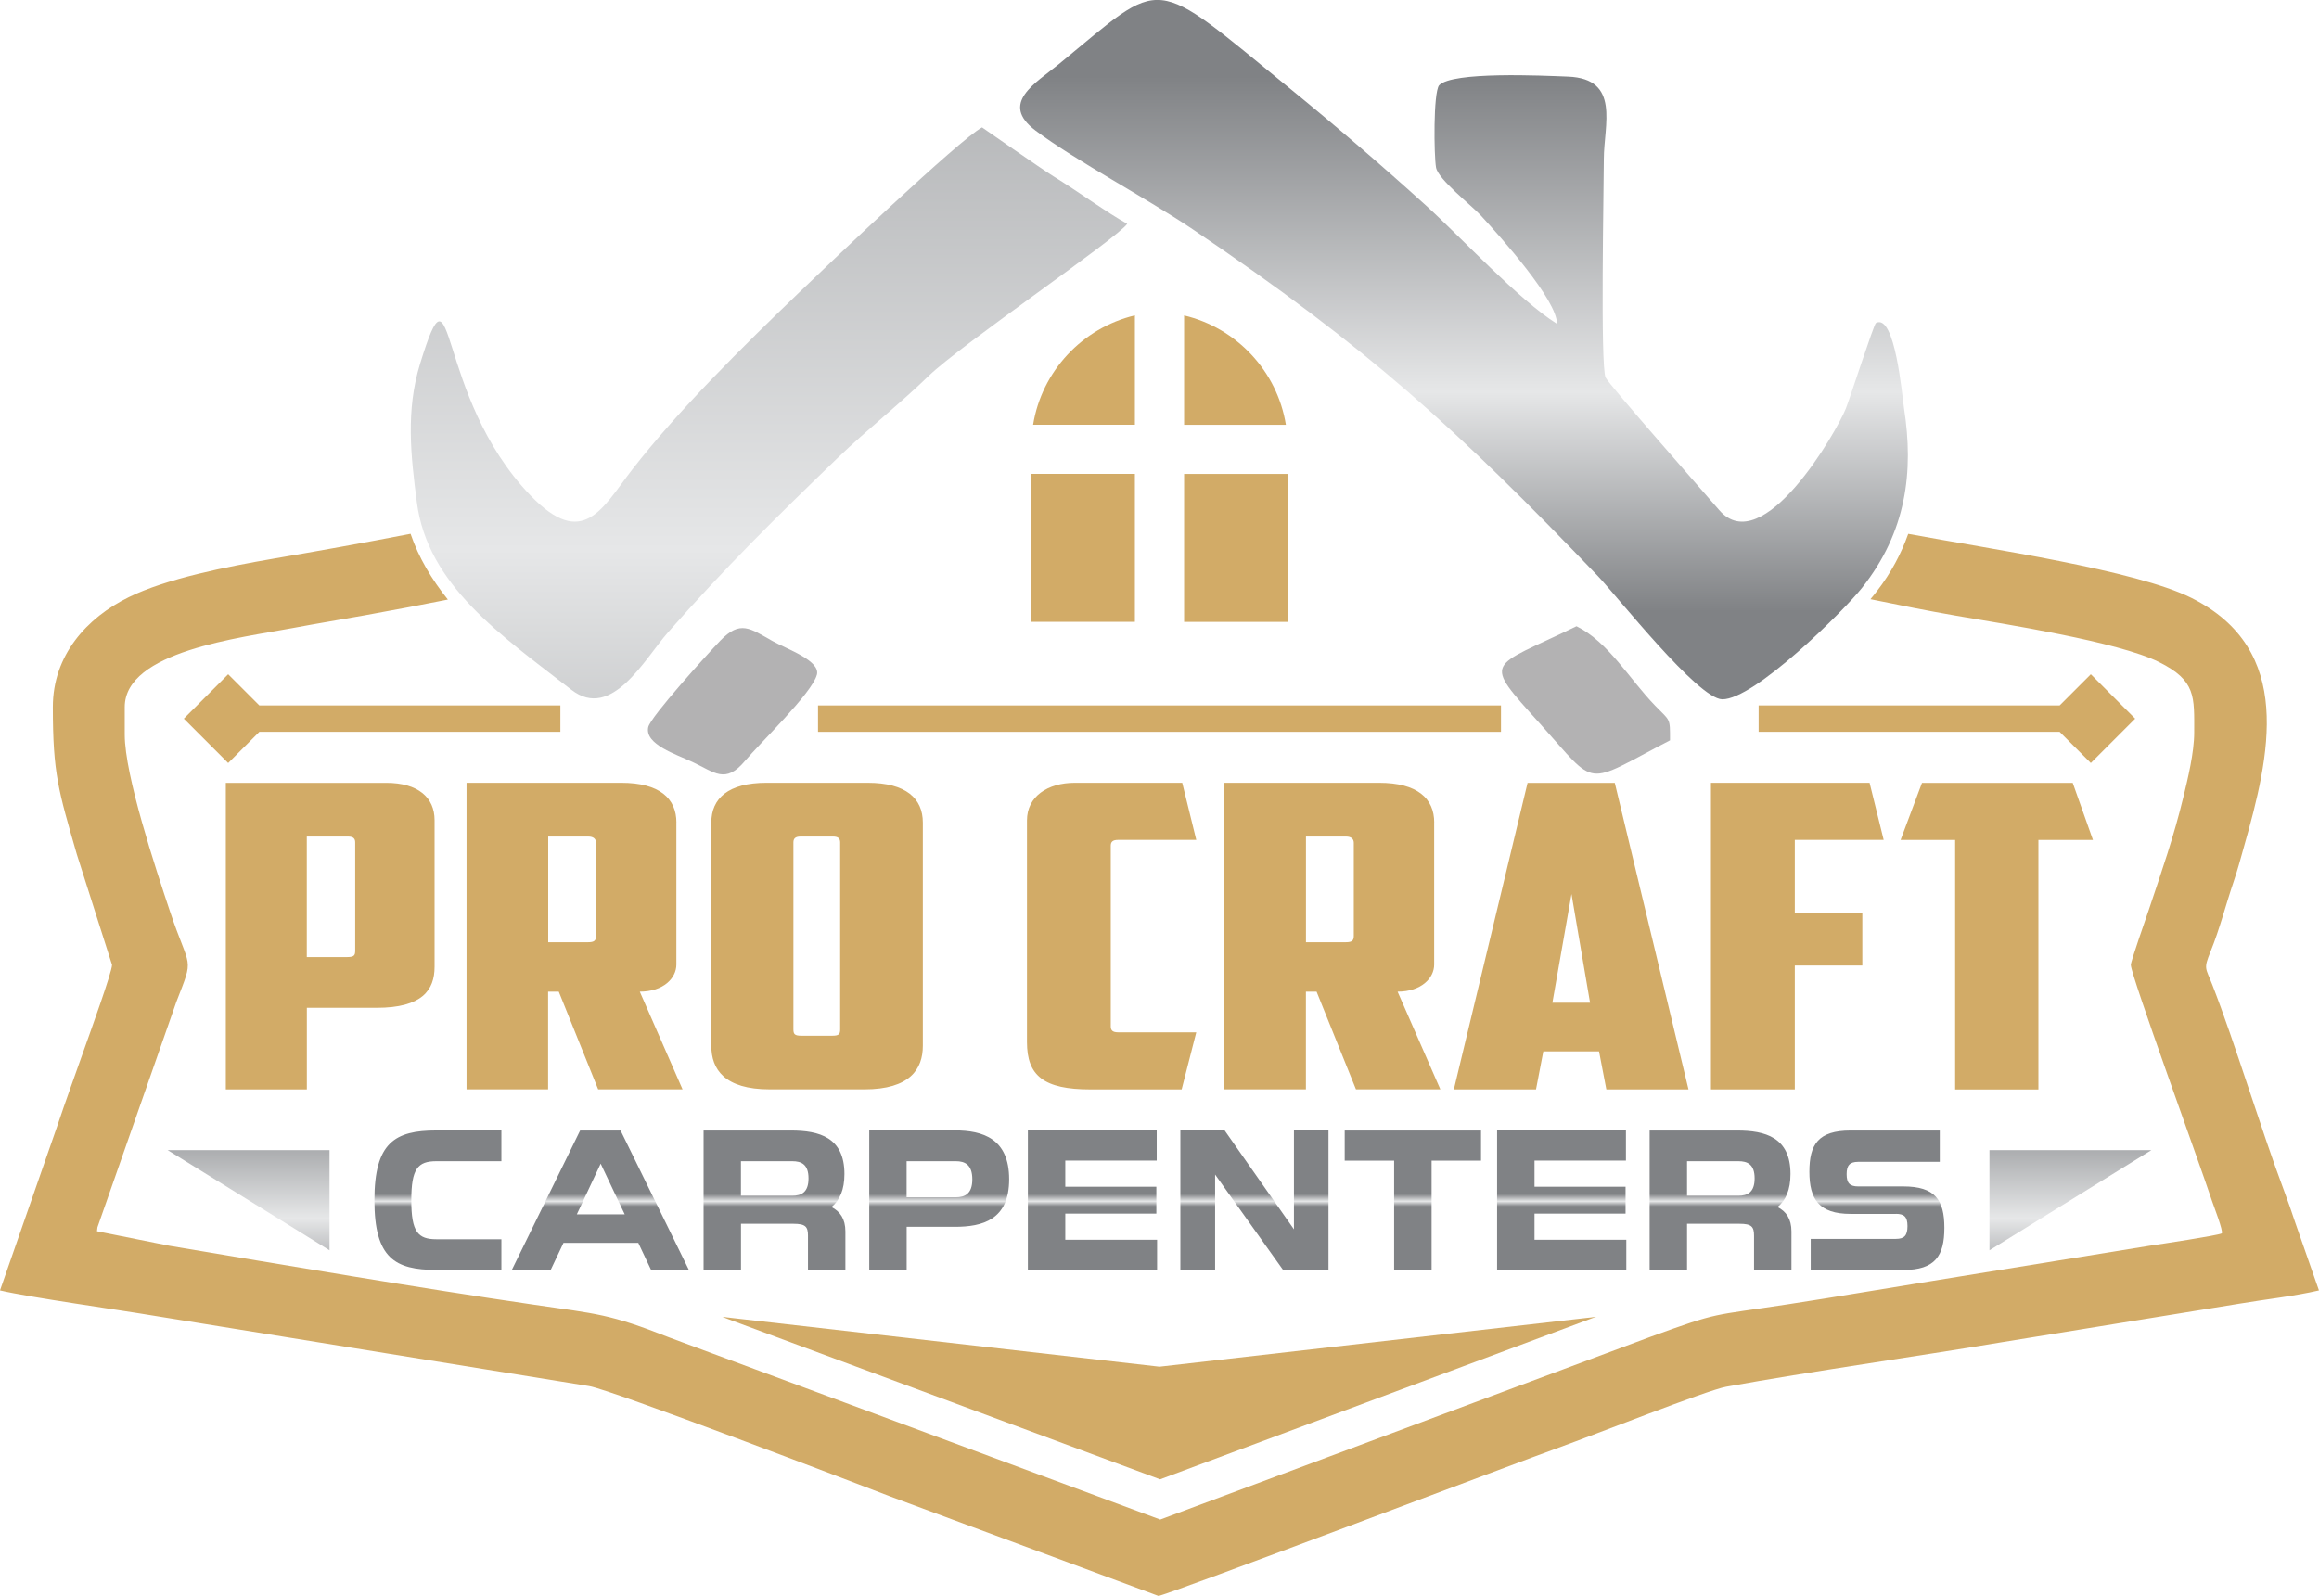 <svg xmlns="http://www.w3.org/2000/svg" xmlns:xlink="http://www.w3.org/1999/xlink" id="Layer_1" data-name="Layer 1" viewBox="0 0 434.48 299.07"><defs><style> .cls-1 { fill: #b3b2b3; } .cls-1, .cls-2, .cls-3, .cls-4, .cls-5, .cls-6, .cls-7, .cls-8 { stroke-width: 0px; } .cls-1, .cls-2, .cls-4, .cls-5, .cls-6, .cls-7, .cls-8 { fill-rule: evenodd; } .cls-2 { fill: url(#GradientFill_1-2); } .cls-3, .cls-4 { fill: #d2ab67; } .cls-5 { fill: url(#GradientFill_1); } .cls-6 { fill: url(#GradientFill_1-4); } .cls-7 { fill: url(#GradientFill_1-5); } .cls-8 { fill: url(#GradientFill_1-3); } </style><linearGradient id="GradientFill_1" data-name="GradientFill 1" x1="217.22" y1="226.08" x2="217.22" y2="223.76" gradientUnits="userSpaceOnUse"><stop offset="0" stop-color="#808285"></stop><stop offset=".41" stop-color="#e6e7e8"></stop><stop offset="1" stop-color="#808285"></stop></linearGradient><linearGradient id="GradientFill_1-2" data-name="GradientFill 1" x1="46.58" y1="243.69" x2="46.58" y2="206.15" xlink:href="#GradientFill_1"></linearGradient><linearGradient id="GradientFill_1-3" data-name="GradientFill 1" x1="387.9" y1="243.69" x2="387.9" y2="206.15" xlink:href="#GradientFill_1"></linearGradient><linearGradient id="GradientFill_1-4" data-name="GradientFill 1" x1="274.31" y1="114.56" x2="274.31" y2="14.35" xlink:href="#GradientFill_1"></linearGradient><linearGradient id="GradientFill_1-5" data-name="GradientFill 1" x1="144.07" y1="226.11" x2="144.07" y2="-74.04" xlink:href="#GradientFill_1"></linearGradient></defs><path class="cls-4" d="M65.18,156.77c1.05,0,1.37.4,1.37,1.11v20.29c0,.87-.21,1.19-1.48,1.19h-7.59v-22.59h7.69ZM42.31,146.71v57.45h15.18v-15.29h13.07c8.54,0,10.86-3.33,10.86-7.69v-27.5c0-4.2-3.06-6.97-9.06-6.97h-30.04ZM110.19,156.77c1.05,0,1.48.48,1.48,1.19v17.43c0,.87-.32,1.19-1.48,1.19h-7.48v-19.81h7.48ZM126.73,154.15c0-4.52-3.16-7.45-10.33-7.45h-28.99v57.45h15.28v-18.31h2l7.38,18.31h15.81l-8.01-18.31c4.43,0,6.85-2.54,6.85-5.07v-26.63h0ZM156.04,156.77c1.05,0,1.37.4,1.37,1.11v35.03c0,.87-.21,1.19-1.48,1.19h-5.8c-1.26,0-1.48-.32-1.48-1.19v-35.03c0-.71.32-1.11,1.37-1.11h6.01ZM172.9,154.15c0-4.52-3.16-7.45-10.33-7.45h-18.97c-7.17,0-10.33,2.93-10.33,7.45v41.84c0,4.36,2.42,8.16,10.96,8.16h17.71c8.54,0,10.96-3.8,10.96-8.16v-41.84h0ZM221.39,204.16l2.74-10.7h-14.65c-1.05,0-1.37-.4-1.37-1.11v-33.84c0-.71.32-1.11,1.37-1.11h14.65l-2.63-10.7h-20.13c-5.06,0-8.96,2.54-8.96,7.05v41.53c0,6.34,3.16,8.88,11.91,8.88h17.08ZM252.16,156.77c1.05,0,1.48.48,1.48,1.19v17.43c0,.87-.32,1.19-1.48,1.19h-7.48v-19.81h7.48ZM268.71,154.15c0-4.52-3.16-7.45-10.33-7.45h-28.99v57.45h15.28v-18.31h2l7.38,18.31h15.81l-8.01-18.31c4.43,0,6.85-2.54,6.85-5.07v-26.63h0ZM299.59,197.03l1.37,7.13h15.39l-13.81-57.45h-16.34l-13.81,57.45h15.39l1.37-7.13h10.43ZM294.43,167.55l3.48,20.37h-7.06l3.58-20.37h0ZM320.57,204.16h15.7v-23.22h12.65v-9.91h-12.65v-13.63h16.65l-2.64-10.7h-29.72v57.45h0ZM360.1,146.71l-4.01,10.7h10.22v46.76h15.6v-46.76h10.22l-3.79-10.7h-28.25Z"></path><path class="cls-5" d="M93.94,232.24h-12.16c-3.47,0-4.72-1.36-4.72-7.3s1.22-7.33,4.72-7.33h12.16v-5.76h-12.2c-7.73,0-11.59,2.25-11.59,13.09s3.86,13.05,11.59,13.05h12.2v-5.76h0ZM95.87,238h7.3l2.4-5.08h14.02l2.4,5.08h7.08l-12.8-26.14h-7.58l-12.8,26.14h0ZM112.54,218.07l4.51,9.51h-8.98l4.47-9.51h0ZM148.66,229.34c2.25,0,2.72.54,2.72,2.22v6.44h7.01v-7.22c0-2.36-1-3.76-2.61-4.58,1.54-1.25,2.43-3.22,2.43-6.19,0-6.9-4.76-8.15-10.01-8.15h-16.38v26.14h7.01v-8.66h9.84ZM151.48,220.83c0,2.65-1.36,3.25-3.04,3.25h-9.62v-6.47h9.62c1.68,0,3.04.57,3.04,3.22h0ZM178.88,229.91c5.19,0,10.19-1.29,10.19-8.91s-4.9-9.16-10.19-9.16h-16.02v26.14h7.01v-8.08h9.01ZM182.17,221.01c0,2.72-1.39,3.36-3.08,3.36h-9.23v-6.76h9.23c1.68,0,3.08.64,3.08,3.4h0ZM216.65,222.4h-17.06v-4.9h17.13v-5.65h-24.14v26.14h24.21v-5.65h-17.2v-4.9h17.06v-5.04h0ZM229.45,211.85h-8.3v26.14h6.51v-17.88l12.73,17.88h8.51v-26.14h-6.47v18.53l-12.98-18.53h0ZM261.21,238h7.01v-20.49h9.26v-5.65h-25.54v5.65h9.26v20.49h0ZM304.56,222.4h-17.06v-4.9h17.13v-5.65h-24.14v26.14h24.21v-5.65h-17.2v-4.9h17.06v-5.04h0ZM325.91,229.34c2.25,0,2.72.54,2.72,2.22v6.44h7.01v-7.22c0-2.36-1-3.76-2.61-4.58,1.54-1.25,2.43-3.22,2.43-6.19,0-6.9-4.76-8.15-10.01-8.15h-16.38v26.14h7.01v-8.66h9.84ZM328.74,220.83c0,2.65-1.36,3.25-3.04,3.25h-9.62v-6.47h9.62c1.68,0,3.04.57,3.04,3.22h0ZM355.2,227.48c1.5,0,2.18.5,2.18,2.29s-.61,2.4-2.18,2.4h-15.95v5.83h17.35c5.97,0,7.69-2.65,7.69-7.9s-1.75-7.76-7.69-7.76h-8.44c-1.61,0-2.18-.64-2.18-2.29s.57-2.32,2.18-2.32h15.27v-5.87h-16.7c-6.08,0-7.73,2.61-7.73,7.73s1.79,7.9,7.73,7.9h8.48Z"></path><path class="cls-4" d="M399.23,180.84c0,1.92,12.85,37.07,15.2,44.21.26.8,2.19,5.73,1.83,6.09-.87.42-11.58,2.03-13.18,2.26l-40.9,6.63c-9.35,1.5-18.01,2.99-27.27,4.41-14.48,2.22-12.49,1.3-25.62,6.06l-91.91,34.27-91.94-34.11c-11.31-4.46-13.44-4.41-25.51-6.17-21.03-3.06-46.72-7.42-68.18-11.03l-13.58-2.72c0-.07.07-.67.09-.74l14.79-42.27c3.4-8.77,2.56-5.66-1.21-16.95-2.67-8.02-8.47-25.42-8.47-33.12v-5.15c0-10.49,21.69-12.97,31.52-14.82,4.73-.89,8.69-1.52,13.47-2.38,5.7-1.03,10.82-2,15.55-2.95-3.01-3.75-5.46-7.83-6.99-12.33-8.73,1.7-17.37,3.24-25.54,4.64-9.14,1.57-20.2,3.78-27.23,7.23-7.94,3.89-14.25,10.93-14.25,20.6,0,12.49,1.05,15.63,4.49,27.59l6.6,20.73c0,1.34-4.22,12.99-5,15.2-1.83,5.22-3.6,10.01-5.35,15.25L0,241.83c5.7,1.33,22.02,3.59,29.25,4.81l81.14,13.12c4.15.69,49.86,18.15,56.51,20.72l50.14,18.6c1.15.04,68.44-25.45,75-27.79,6.41-2.29,27.77-10.76,31.36-11.41,16.21-2.93,35.15-5.58,51.83-8.37l44.3-7.19c5.04-.85,10.26-1.4,14.94-2.49l-4.41-12.62c-.7-2.13-1.51-4.43-2.27-6.45-4.3-11.48-8.97-27.08-13.29-38.19-1.27-3.28-1.68-2.93-.35-6.22,1.75-4.31,2.79-8.56,4.33-13.11.77-2.27,1.23-4.03,1.9-6.41,4.92-17.29,9.59-37.08-9.8-46.78-10.46-5.23-37.85-9.18-53.06-12.01-1.31,3.71-3.2,7.29-5.83,10.7-.41.54-.83,1.05-1.25,1.55,5.36,1.1,10.73,2.18,16.01,3.09,9.08,1.56,30.37,4.86,38.05,8.69,6.98,3.48,6.6,6.49,6.6,13.21,0,3.75-1.21,8.7-1.98,11.89-1.85,7.67-4.02,13.83-6.49,21.23-.5,1.49-3.41,9.76-3.41,10.45Z"></path><g><polygon class="cls-2" points="31.42 215.54 61.74 215.54 61.74 234.31 31.42 215.54"></polygon><polygon class="cls-8" points="403.07 215.54 372.74 215.54 372.74 234.31 403.07 215.54"></polygon></g><polygon class="cls-4" points="217.24 256.12 299.05 246.78 298.2 247.08 217.35 277.23 136.48 247.23 135.35 246.79 217.24 256.12"></polygon><path class="cls-6" d="M291.75,60.71c-7.19-4.48-17.97-16.21-24.65-22.26-8.14-7.37-16.67-14.72-25.3-21.76-26.57-21.7-23.32-21.15-43.38-4.7-4.4,3.61-11.23,7.35-4.39,12.49,7.61,5.71,20.73,12.61,29.49,18.53,32.64,22.03,49.66,37.6,75.83,64.92,3.63,3.79,18.75,23.03,23.31,23.12,5.99.12,22.84-16.63,26.21-20.9,8.3-10.49,9.71-21.73,7.86-33.65-.34-2.22-1.67-17.88-5.26-15.97-.39.21-4.86,14.07-5.63,16.01-1.67,4.25-15.59,28.5-23.74,19.05-2.59-3-20.73-23.61-21.28-24.84-1.01-2.23-.33-35.63-.33-40.94,0-6.35,3.18-15.06-6.7-15.45-4.78-.19-21.71-1-24.17,1.63-1.1,1.5-.96,13.12-.57,15.39.39,2.25,6.61,7.06,8.39,9,3.92,4.26,14.28,15.85,14.28,20.32Z"></path><path class="cls-7" d="M183.99,23.88c-4.1,2.13-29.35,26.2-34.37,31.03-10.47,10.05-22.62,22.07-31.17,33.09-5.61,7.22-9.18,15.11-19.07,4.84-18.08-18.77-14-46.35-20.67-24.68-2.71,8.81-1.74,17.27-.61,25.97,2.02,15.55,15.7,24.87,28.97,35.15,7.55,5.85,13.75-5.87,18.09-10.78,10.82-12.26,19.86-21.17,31.75-32.65,5.53-5.34,11.75-10.21,17.08-15.4,5.89-5.74,35.68-26.03,37.2-28.51-3.82-2.1-9.29-6.12-13.84-8.91-2.14-1.31-13.31-9.14-13.35-9.15Z"></path><path class="cls-1" d="M153.05,126.46c.69-2.67-5.68-4.84-8.29-6.31-4.26-2.39-6.05-3.99-9.82-.08-2.36,2.46-13.07,14.26-13.49,16.2-.7,3.23,5.27,5.11,8.27,6.52,4.17,1.95,6.17,4.18,9.83-.16,2.91-3.46,12.62-12.78,13.49-16.17Z"></path><path class="cls-1" d="M295.37,117.36c-16.58,8.06-17.8,6.07-6.81,18.29,10.97,12.2,7.91,11.59,24.33,3.09,0-4.28.09-3.53-2.83-6.54-4.81-4.97-8.69-11.87-14.69-14.84Z"></path><path class="cls-4" d="M241.24,88.82v27.72h-19.39v-27.72h19.39ZM221.85,59.11c9.81,2.33,17.45,10.44,19.07,20.5h-19.07v-20.5h0ZM193.56,79.6c1.62-10.06,9.26-18.17,19.07-20.5v20.5h-19.07ZM212.63,116.53h-19.39v-27.72h19.39v27.72Z"></path><g><polygon class="cls-4" points="48.59 132.2 104.99 132.2 104.99 137.15 48.59 137.15 42.75 142.99 34.44 134.68 42.75 126.36 48.59 132.2"></polygon><polygon class="cls-4" points="385.89 132.2 329.49 132.2 329.49 137.15 385.89 137.15 391.73 142.99 400.04 134.68 391.73 126.36 385.89 132.2"></polygon></g><rect class="cls-3" x="153.26" y="132.2" width="127.96" height="4.95"></rect></svg>